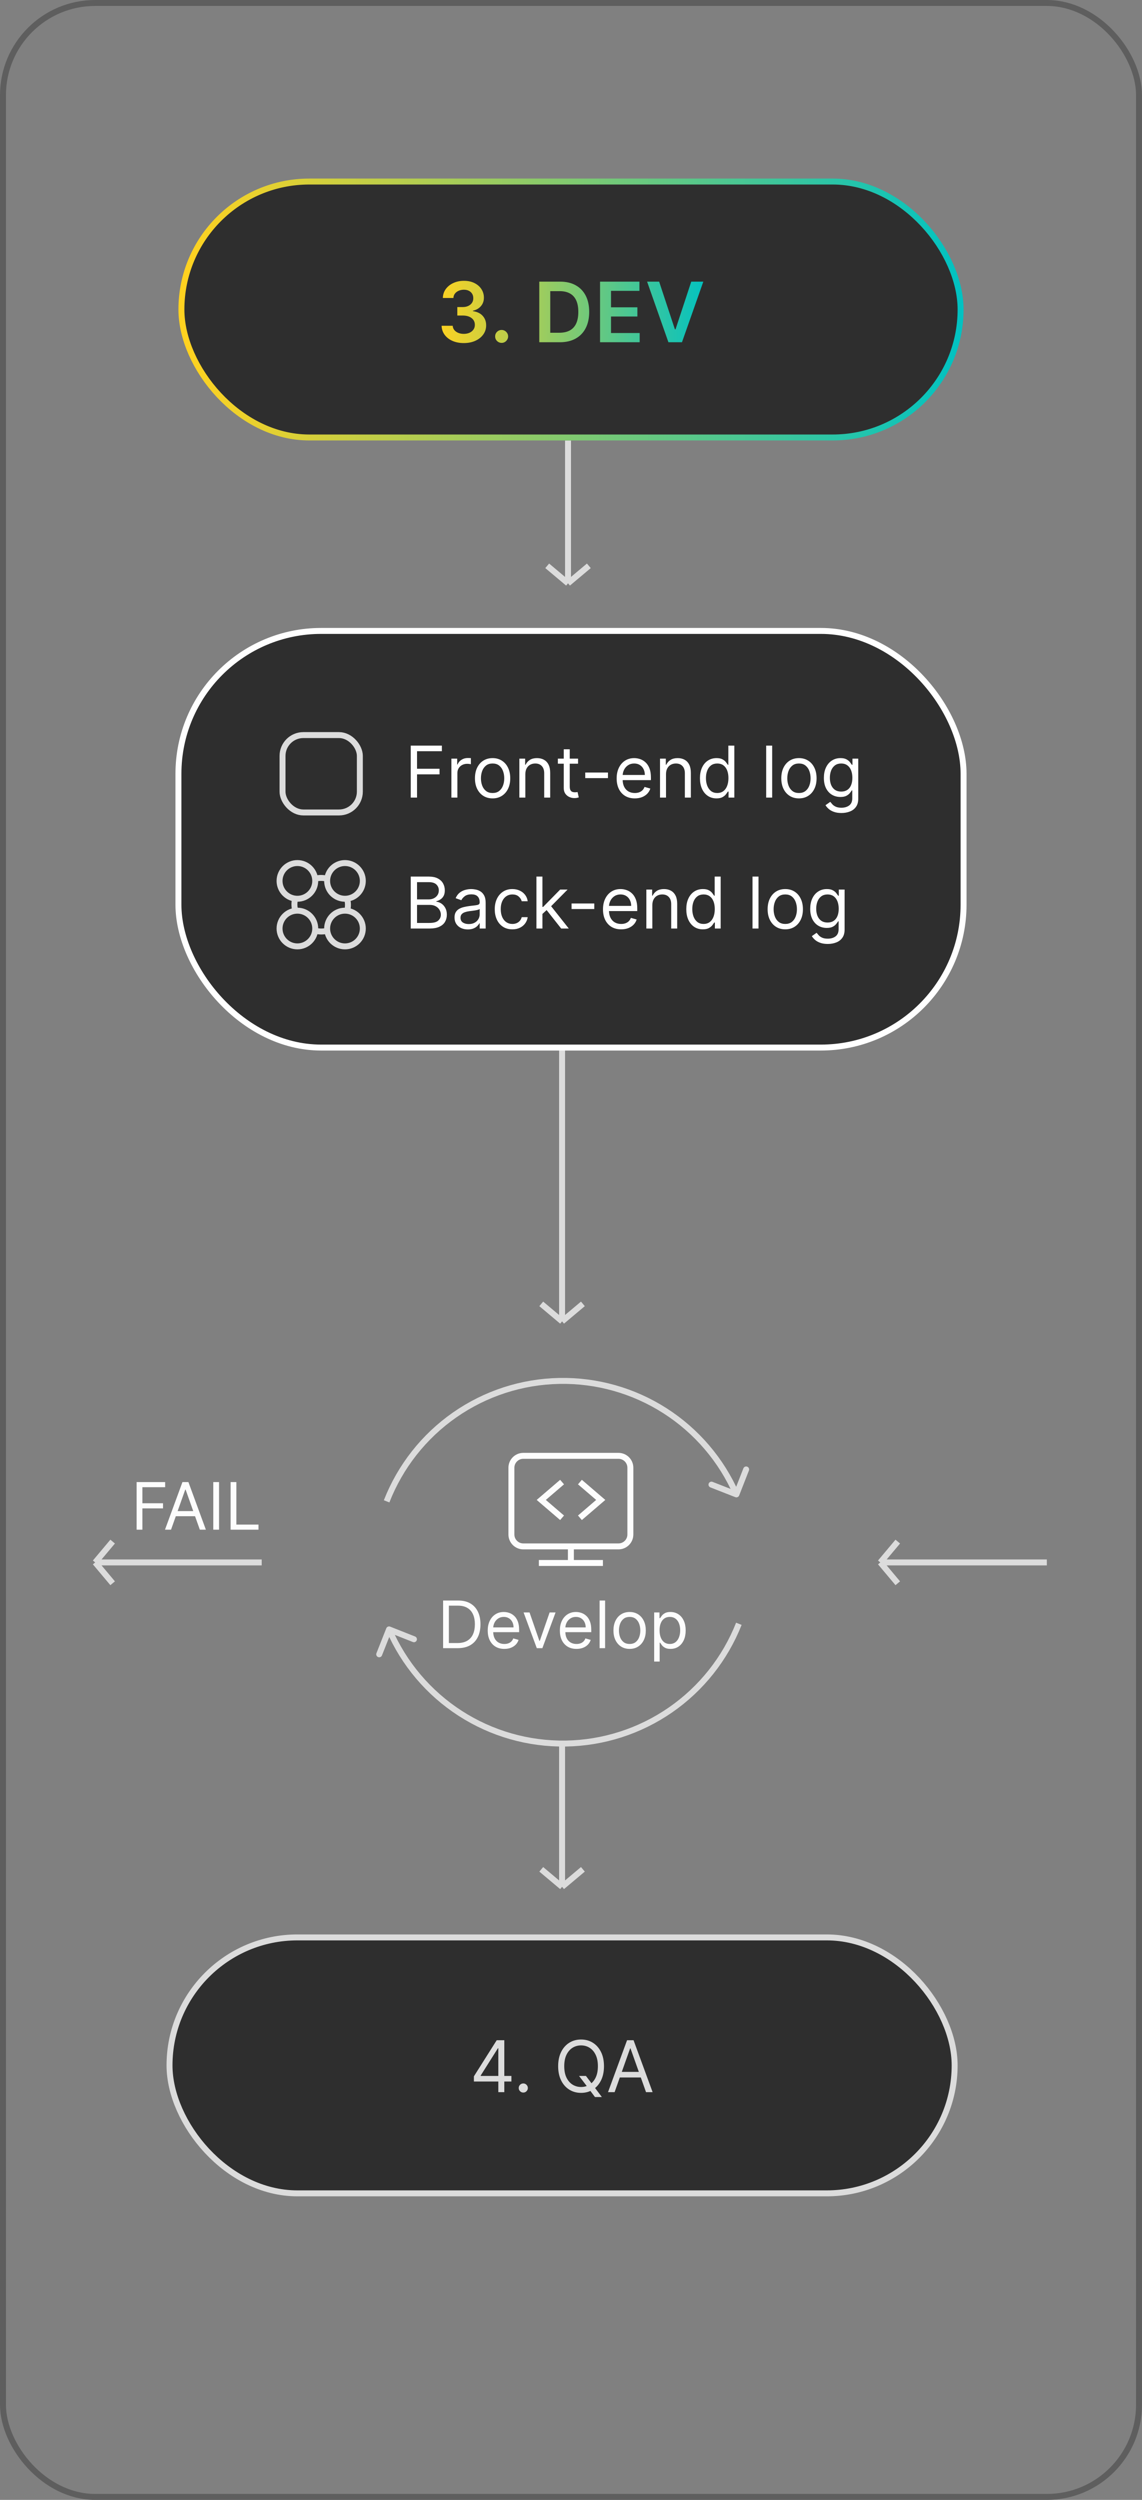 <?xml version="1.0" encoding="UTF-8"?> <svg xmlns="http://www.w3.org/2000/svg" width="192" height="420" viewBox="0 0 192 420" fill="none"><rect x="0" y="0" width="192" height="420" fill="#808080" stroke="none"/> <rect x="0.5" y="0.5" width="191" height="419" rx="15.5" stroke="#5E5E5E"></rect> <path d="M94.5 176V222M94.5 222L98 219.061M94.5 222L91 219.061" stroke="#DCDCDC"></path> <path d="M94.5 293V317M94.5 317L98 314.061M94.5 317L91 314.061" stroke="#DCDCDC"></path> <rect x="30" y="106" width="132" height="70" rx="24" fill="#2E2E2E"></rect> <rect x="47.5" y="123.5" width="13" height="13" rx="3.5" stroke="#DCDCDC"></rect> <path d="M69.057 134V125.273H74.29V126.21H70.114V129.159H73.898V130.097H70.114V134H69.057ZM75.893 134V127.455H76.865V128.443H76.933C77.052 128.119 77.268 127.857 77.581 127.655C77.893 127.453 78.245 127.352 78.637 127.352C78.711 127.352 78.804 127.354 78.914 127.357C79.025 127.359 79.109 127.364 79.166 127.369V128.392C79.132 128.384 79.054 128.371 78.931 128.354C78.812 128.334 78.686 128.324 78.552 128.324C78.234 128.324 77.95 128.391 77.7 128.524C77.453 128.655 77.257 128.837 77.112 129.07C76.97 129.3 76.899 129.562 76.899 129.858V134H75.893ZM82.818 134.136C82.227 134.136 81.709 133.996 81.262 133.714C80.819 133.433 80.473 133.04 80.223 132.534C79.975 132.028 79.852 131.437 79.852 130.761C79.852 130.08 79.975 129.484 80.223 128.976C80.473 128.467 80.819 128.072 81.262 127.791C81.709 127.51 82.227 127.369 82.818 127.369C83.409 127.369 83.926 127.51 84.369 127.791C84.815 128.072 85.162 128.467 85.409 128.976C85.659 129.484 85.784 130.08 85.784 130.761C85.784 131.437 85.659 132.028 85.409 132.534C85.162 133.04 84.815 133.433 84.369 133.714C83.926 133.996 83.409 134.136 82.818 134.136ZM82.818 133.233C83.267 133.233 83.636 133.118 83.926 132.888C84.216 132.658 84.43 132.355 84.569 131.98C84.709 131.605 84.778 131.199 84.778 130.761C84.778 130.324 84.709 129.916 84.569 129.538C84.43 129.161 84.216 128.855 83.926 128.622C83.636 128.389 83.267 128.273 82.818 128.273C82.369 128.273 82 128.389 81.71 128.622C81.42 128.855 81.206 129.161 81.066 129.538C80.927 129.916 80.858 130.324 80.858 130.761C80.858 131.199 80.927 131.605 81.066 131.98C81.206 132.355 81.42 132.658 81.71 132.888C82 133.118 82.369 133.233 82.818 133.233ZM88.325 130.062V134H87.319V127.455H88.29V128.477H88.376C88.529 128.145 88.762 127.878 89.075 127.676C89.387 127.472 89.79 127.369 90.285 127.369C90.728 127.369 91.116 127.46 91.448 127.642C91.781 127.821 92.039 128.094 92.224 128.46C92.408 128.824 92.501 129.284 92.501 129.841V134H91.495V129.909C91.495 129.395 91.362 128.994 91.094 128.707C90.827 128.418 90.461 128.273 89.995 128.273C89.674 128.273 89.387 128.342 89.134 128.482C88.884 128.621 88.687 128.824 88.542 129.091C88.397 129.358 88.325 129.682 88.325 130.062ZM97.185 127.455V128.307H93.793V127.455H97.185ZM94.782 125.886H95.787V132.125C95.787 132.409 95.829 132.622 95.911 132.764C95.996 132.903 96.104 132.997 96.235 133.045C96.368 133.091 96.509 133.114 96.657 133.114C96.767 133.114 96.858 133.108 96.929 133.097C97 133.082 97.057 133.071 97.1 133.062L97.304 133.966C97.236 133.991 97.141 134.017 97.019 134.043C96.897 134.071 96.742 134.085 96.554 134.085C96.27 134.085 95.992 134.024 95.719 133.902C95.449 133.78 95.225 133.594 95.046 133.344C94.87 133.094 94.782 132.778 94.782 132.398V125.886ZM102.213 129.79V130.727H98.395V129.79H102.213ZM106.727 134.136C106.097 134.136 105.553 133.997 105.095 133.719C104.641 133.438 104.29 133.045 104.043 132.543C103.798 132.037 103.676 131.449 103.676 130.778C103.676 130.108 103.798 129.517 104.043 129.006C104.29 128.491 104.634 128.091 105.074 127.804C105.517 127.514 106.034 127.369 106.625 127.369C106.966 127.369 107.303 127.426 107.635 127.54C107.967 127.653 108.27 127.838 108.543 128.094C108.815 128.347 109.033 128.682 109.195 129.099C109.357 129.517 109.438 130.031 109.438 130.642V131.068H104.392V130.199H108.415C108.415 129.83 108.341 129.5 108.193 129.21C108.048 128.92 107.841 128.692 107.571 128.524C107.304 128.357 106.989 128.273 106.625 128.273C106.224 128.273 105.878 128.372 105.585 128.571C105.295 128.767 105.072 129.023 104.916 129.338C104.76 129.653 104.682 129.991 104.682 130.352V130.932C104.682 131.426 104.767 131.845 104.938 132.189C105.111 132.53 105.351 132.79 105.658 132.969C105.964 133.145 106.321 133.233 106.727 133.233C106.991 133.233 107.23 133.196 107.443 133.122C107.659 133.045 107.845 132.932 108.001 132.781C108.158 132.628 108.278 132.437 108.364 132.21L109.335 132.483C109.233 132.812 109.061 133.102 108.82 133.352C108.578 133.599 108.28 133.793 107.925 133.932C107.57 134.068 107.17 134.136 106.727 134.136ZM111.973 130.062V134H110.967V127.455H111.939V128.477H112.024C112.178 128.145 112.411 127.878 112.723 127.676C113.036 127.472 113.439 127.369 113.933 127.369C114.376 127.369 114.764 127.46 115.097 127.642C115.429 127.821 115.688 128.094 115.872 128.46C116.057 128.824 116.149 129.284 116.149 129.841V134H115.143V129.909C115.143 129.395 115.01 128.994 114.743 128.707C114.476 128.418 114.109 128.273 113.643 128.273C113.322 128.273 113.036 128.342 112.783 128.482C112.533 128.621 112.335 128.824 112.19 129.091C112.045 129.358 111.973 129.682 111.973 130.062ZM120.458 134.136C119.913 134.136 119.431 133.999 119.014 133.723C118.596 133.445 118.27 133.053 118.034 132.547C117.798 132.038 117.68 131.438 117.68 130.744C117.68 130.057 117.798 129.46 118.034 128.955C118.27 128.449 118.598 128.058 119.018 127.783C119.439 127.507 119.924 127.369 120.475 127.369C120.902 127.369 121.238 127.44 121.485 127.582C121.735 127.722 121.926 127.881 122.056 128.06C122.19 128.236 122.294 128.381 122.368 128.494H122.453V125.273H123.458V134H122.487V132.994H122.368C122.294 133.114 122.189 133.264 122.052 133.446C121.916 133.625 121.721 133.786 121.468 133.928C121.216 134.067 120.879 134.136 120.458 134.136ZM120.595 133.233C120.998 133.233 121.339 133.128 121.618 132.918C121.896 132.705 122.108 132.411 122.252 132.036C122.397 131.658 122.47 131.222 122.47 130.727C122.47 130.239 122.399 129.811 122.257 129.445C122.115 129.075 121.904 128.788 121.626 128.584C121.348 128.376 121.004 128.273 120.595 128.273C120.169 128.273 119.814 128.382 119.529 128.601C119.248 128.817 119.037 129.111 118.895 129.483C118.755 129.852 118.686 130.267 118.686 130.727C118.686 131.193 118.757 131.616 118.899 131.997C119.044 132.375 119.257 132.676 119.538 132.901C119.822 133.122 120.174 133.233 120.595 133.233ZM129.821 125.273V134H128.815V125.273H129.821ZM134.322 134.136C133.731 134.136 133.212 133.996 132.766 133.714C132.323 133.433 131.977 133.04 131.727 132.534C131.479 132.028 131.356 131.437 131.356 130.761C131.356 130.08 131.479 129.484 131.727 128.976C131.977 128.467 132.323 128.072 132.766 127.791C133.212 127.51 133.731 127.369 134.322 127.369C134.913 127.369 135.43 127.51 135.873 127.791C136.319 128.072 136.665 128.467 136.913 128.976C137.163 129.484 137.288 130.08 137.288 130.761C137.288 131.437 137.163 132.028 136.913 132.534C136.665 133.04 136.319 133.433 135.873 133.714C135.43 133.996 134.913 134.136 134.322 134.136ZM134.322 133.233C134.771 133.233 135.14 133.118 135.43 132.888C135.719 132.658 135.934 132.355 136.073 131.98C136.212 131.605 136.282 131.199 136.282 130.761C136.282 130.324 136.212 129.916 136.073 129.538C135.934 129.161 135.719 128.855 135.43 128.622C135.14 128.389 134.771 128.273 134.322 128.273C133.873 128.273 133.504 128.389 133.214 128.622C132.924 128.855 132.71 129.161 132.57 129.538C132.431 129.916 132.362 130.324 132.362 130.761C132.362 131.199 132.431 131.605 132.57 131.98C132.71 132.355 132.924 132.658 133.214 132.888C133.504 133.118 133.873 133.233 134.322 133.233ZM141.465 136.591C140.979 136.591 140.561 136.528 140.212 136.403C139.863 136.281 139.571 136.119 139.338 135.918C139.108 135.719 138.925 135.506 138.789 135.278L139.59 134.716C139.681 134.835 139.796 134.972 139.935 135.125C140.074 135.281 140.265 135.416 140.506 135.53C140.75 135.646 141.07 135.705 141.465 135.705C141.993 135.705 142.429 135.577 142.773 135.321C143.117 135.065 143.289 134.665 143.289 134.119V132.79H143.203C143.13 132.909 143.025 133.057 142.888 133.233C142.755 133.406 142.561 133.561 142.309 133.697C142.059 133.831 141.721 133.898 141.294 133.898C140.766 133.898 140.292 133.773 139.871 133.523C139.453 133.273 139.123 132.909 138.878 132.432C138.637 131.955 138.516 131.375 138.516 130.693C138.516 130.023 138.634 129.439 138.87 128.942C139.105 128.442 139.434 128.055 139.854 127.783C140.275 127.507 140.76 127.369 141.311 127.369C141.738 127.369 142.076 127.44 142.326 127.582C142.578 127.722 142.772 127.881 142.905 128.06C143.042 128.236 143.147 128.381 143.221 128.494H143.323V127.455H144.294V134.188C144.294 134.75 144.167 135.207 143.911 135.56C143.658 135.915 143.317 136.175 142.888 136.339C142.462 136.507 141.988 136.591 141.465 136.591ZM141.431 132.994C141.834 132.994 142.175 132.902 142.453 132.717C142.732 132.533 142.944 132.267 143.088 131.92C143.233 131.574 143.306 131.159 143.306 130.676C143.306 130.205 143.235 129.788 143.093 129.428C142.951 129.067 142.74 128.784 142.462 128.58C142.184 128.375 141.84 128.273 141.431 128.273C141.005 128.273 140.65 128.381 140.365 128.597C140.084 128.812 139.873 129.102 139.73 129.466C139.591 129.83 139.522 130.233 139.522 130.676C139.522 131.131 139.593 131.533 139.735 131.882C139.88 132.229 140.093 132.501 140.374 132.7C140.658 132.896 141.01 132.994 141.431 132.994Z" fill="white"></path> <g clip-path="url(#clip0_2426_9170)"> <rect x="49.5" y="147.5" width="9" height="9" rx="4.5" stroke="#DCDCDC"></rect> <circle cx="50" cy="148" r="3" fill="#2E2E2E" stroke="#DCDCDC"></circle> <circle cx="50" cy="156" r="3" fill="#2E2E2E" stroke="#DCDCDC"></circle> <circle cx="58" cy="148" r="3" fill="#2E2E2E" stroke="#DCDCDC"></circle> <circle cx="58" cy="156" r="3" fill="#2E2E2E" stroke="#DCDCDC"></circle> </g> <path d="M69.057 156V147.273H72.108C72.716 147.273 73.217 147.378 73.612 147.588C74.007 147.795 74.301 148.075 74.494 148.428C74.688 148.777 74.784 149.165 74.784 149.591C74.784 149.966 74.717 150.276 74.584 150.52C74.453 150.764 74.28 150.957 74.064 151.099C73.851 151.241 73.619 151.347 73.369 151.415V151.5C73.636 151.517 73.905 151.611 74.175 151.781C74.445 151.952 74.671 152.196 74.852 152.514C75.034 152.832 75.125 153.222 75.125 153.682C75.125 154.119 75.026 154.513 74.827 154.862C74.628 155.212 74.314 155.489 73.885 155.693C73.456 155.898 72.898 156 72.21 156H69.057ZM70.114 155.062H72.21C72.901 155.062 73.391 154.929 73.68 154.662C73.973 154.392 74.119 154.065 74.119 153.682C74.119 153.386 74.044 153.114 73.894 152.864C73.743 152.611 73.528 152.409 73.25 152.259C72.972 152.105 72.642 152.028 72.261 152.028H70.114V155.062ZM70.114 151.108H72.074C72.392 151.108 72.679 151.045 72.935 150.92C73.193 150.795 73.398 150.619 73.548 150.392C73.702 150.165 73.778 149.898 73.778 149.591C73.778 149.207 73.645 148.882 73.378 148.615C73.111 148.345 72.688 148.21 72.108 148.21H70.114V151.108ZM78.651 156.153C78.237 156.153 77.86 156.075 77.522 155.919C77.184 155.76 76.915 155.531 76.717 155.233C76.518 154.932 76.418 154.568 76.418 154.142C76.418 153.767 76.492 153.463 76.64 153.23C76.788 152.994 76.985 152.81 77.232 152.676C77.479 152.543 77.752 152.443 78.05 152.378C78.352 152.31 78.654 152.256 78.958 152.216C79.356 152.165 79.678 152.126 79.925 152.101C80.175 152.072 80.357 152.026 80.471 151.96C80.587 151.895 80.646 151.781 80.646 151.619V151.585C80.646 151.165 80.531 150.838 80.3 150.605C80.073 150.372 79.728 150.256 79.265 150.256C78.785 150.256 78.408 150.361 78.136 150.571C77.863 150.781 77.671 151.006 77.56 151.244L76.606 150.903C76.776 150.506 77.004 150.196 77.288 149.974C77.575 149.75 77.887 149.594 78.225 149.506C78.566 149.415 78.901 149.369 79.231 149.369C79.441 149.369 79.683 149.395 79.955 149.446C80.231 149.494 80.496 149.595 80.752 149.749C81.011 149.902 81.225 150.134 81.396 150.443C81.566 150.753 81.651 151.168 81.651 151.688V156H80.646V155.114H80.594C80.526 155.256 80.413 155.408 80.254 155.57C80.094 155.732 79.883 155.869 79.619 155.983C79.354 156.097 79.032 156.153 78.651 156.153ZM78.805 155.25C79.202 155.25 79.538 155.172 79.81 155.016C80.086 154.859 80.293 154.658 80.433 154.411C80.575 154.163 80.646 153.903 80.646 153.631V152.71C80.603 152.761 80.509 152.808 80.364 152.851C80.222 152.891 80.058 152.926 79.87 152.957C79.685 152.986 79.505 153.011 79.329 153.034C79.156 153.054 79.015 153.071 78.907 153.085C78.646 153.119 78.401 153.175 78.174 153.251C77.95 153.325 77.768 153.437 77.629 153.588C77.492 153.736 77.424 153.937 77.424 154.193C77.424 154.543 77.553 154.807 77.812 154.986C78.073 155.162 78.404 155.25 78.805 155.25ZM86.146 156.136C85.532 156.136 85.004 155.991 84.561 155.702C84.118 155.412 83.777 155.013 83.538 154.504C83.299 153.996 83.18 153.415 83.18 152.761C83.18 152.097 83.302 151.51 83.546 151.001C83.794 150.49 84.137 150.091 84.578 149.804C85.021 149.514 85.538 149.369 86.129 149.369C86.589 149.369 87.004 149.455 87.373 149.625C87.743 149.795 88.045 150.034 88.281 150.341C88.517 150.648 88.663 151.006 88.72 151.415H87.714C87.637 151.116 87.467 150.852 87.203 150.622C86.941 150.389 86.589 150.273 86.146 150.273C85.754 150.273 85.41 150.375 85.115 150.58C84.822 150.781 84.593 151.067 84.429 151.436C84.267 151.803 84.186 152.233 84.186 152.727C84.186 153.233 84.265 153.673 84.424 154.048C84.586 154.423 84.814 154.714 85.106 154.922C85.402 155.129 85.748 155.233 86.146 155.233C86.407 155.233 86.644 155.188 86.858 155.097C87.071 155.006 87.251 154.875 87.399 154.705C87.546 154.534 87.652 154.33 87.714 154.091H88.72C88.663 154.477 88.522 154.825 88.298 155.135C88.076 155.442 87.782 155.686 87.416 155.868C87.052 156.047 86.629 156.136 86.146 156.136ZM91.127 153.614L91.11 152.369H91.315L94.179 149.455H95.423L92.372 152.54H92.287L91.127 153.614ZM90.19 156V147.273H91.196V156H90.19ZM94.349 156L91.792 152.761L92.508 152.062L95.627 156H94.349ZM99.916 151.79V152.727H96.098V151.79H99.916ZM104.43 156.136C103.8 156.136 103.256 155.997 102.798 155.719C102.344 155.438 101.993 155.045 101.746 154.543C101.501 154.037 101.379 153.449 101.379 152.778C101.379 152.108 101.501 151.517 101.746 151.006C101.993 150.491 102.337 150.091 102.777 149.804C103.22 149.514 103.737 149.369 104.328 149.369C104.669 149.369 105.006 149.426 105.338 149.54C105.67 149.653 105.973 149.838 106.246 150.094C106.518 150.347 106.736 150.682 106.898 151.099C107.06 151.517 107.141 152.031 107.141 152.642V153.068H102.095V152.199H106.118C106.118 151.83 106.044 151.5 105.896 151.21C105.751 150.92 105.544 150.692 105.274 150.524C105.007 150.357 104.692 150.273 104.328 150.273C103.928 150.273 103.581 150.372 103.288 150.571C102.999 150.767 102.776 151.023 102.619 151.338C102.463 151.653 102.385 151.991 102.385 152.352V152.932C102.385 153.426 102.47 153.845 102.641 154.189C102.814 154.53 103.054 154.79 103.361 154.969C103.668 155.145 104.024 155.233 104.43 155.233C104.695 155.233 104.933 155.196 105.146 155.122C105.362 155.045 105.548 154.932 105.705 154.781C105.861 154.628 105.982 154.437 106.067 154.21L107.038 154.483C106.936 154.812 106.764 155.102 106.523 155.352C106.281 155.599 105.983 155.793 105.628 155.932C105.273 156.068 104.874 156.136 104.43 156.136ZM109.676 152.062V156H108.67V149.455H109.642V150.477H109.727C109.881 150.145 110.114 149.878 110.426 149.676C110.739 149.472 111.142 149.369 111.636 149.369C112.08 149.369 112.467 149.46 112.8 149.642C113.132 149.821 113.391 150.094 113.575 150.46C113.76 150.824 113.852 151.284 113.852 151.841V156H112.847V151.909C112.847 151.395 112.713 150.994 112.446 150.707C112.179 150.418 111.813 150.273 111.347 150.273C111.026 150.273 110.739 150.342 110.486 150.482C110.236 150.621 110.038 150.824 109.893 151.091C109.749 151.358 109.676 151.682 109.676 152.062ZM118.162 156.136C117.616 156.136 117.135 155.999 116.717 155.723C116.299 155.445 115.973 155.053 115.737 154.547C115.501 154.038 115.383 153.438 115.383 152.744C115.383 152.057 115.501 151.46 115.737 150.955C115.973 150.449 116.301 150.058 116.721 149.783C117.142 149.507 117.627 149.369 118.179 149.369C118.605 149.369 118.941 149.44 119.189 149.582C119.439 149.722 119.629 149.881 119.76 150.06C119.893 150.236 119.997 150.381 120.071 150.494H120.156V147.273H121.162V156H120.19V154.994H120.071C119.997 155.114 119.892 155.264 119.755 155.446C119.619 155.625 119.424 155.786 119.172 155.928C118.919 156.067 118.582 156.136 118.162 156.136ZM118.298 155.233C118.701 155.233 119.042 155.128 119.321 154.918C119.599 154.705 119.811 154.411 119.956 154.036C120.1 153.658 120.173 153.222 120.173 152.727C120.173 152.239 120.102 151.811 119.96 151.445C119.818 151.075 119.608 150.788 119.329 150.584C119.051 150.376 118.707 150.273 118.298 150.273C117.872 150.273 117.517 150.382 117.233 150.601C116.951 150.817 116.74 151.111 116.598 151.483C116.458 151.852 116.389 152.267 116.389 152.727C116.389 153.193 116.46 153.616 116.602 153.997C116.747 154.375 116.96 154.676 117.241 154.901C117.525 155.122 117.877 155.233 118.298 155.233ZM127.524 147.273V156H126.518V147.273H127.524ZM132.025 156.136C131.434 156.136 130.915 155.996 130.469 155.714C130.026 155.433 129.68 155.04 129.43 154.534C129.183 154.028 129.059 153.437 129.059 152.761C129.059 152.08 129.183 151.484 129.43 150.976C129.68 150.467 130.026 150.072 130.469 149.791C130.915 149.51 131.434 149.369 132.025 149.369C132.616 149.369 133.133 149.51 133.576 149.791C134.022 150.072 134.369 150.467 134.616 150.976C134.866 151.484 134.991 152.08 134.991 152.761C134.991 153.437 134.866 154.028 134.616 154.534C134.369 155.04 134.022 155.433 133.576 155.714C133.133 155.996 132.616 156.136 132.025 156.136ZM132.025 155.233C132.474 155.233 132.843 155.118 133.133 154.888C133.423 154.658 133.637 154.355 133.776 153.98C133.915 153.605 133.985 153.199 133.985 152.761C133.985 152.324 133.915 151.916 133.776 151.538C133.637 151.161 133.423 150.855 133.133 150.622C132.843 150.389 132.474 150.273 132.025 150.273C131.576 150.273 131.207 150.389 130.917 150.622C130.627 150.855 130.413 151.161 130.273 151.538C130.134 151.916 130.065 152.324 130.065 152.761C130.065 153.199 130.134 153.605 130.273 153.98C130.413 154.355 130.627 154.658 130.917 154.888C131.207 155.118 131.576 155.233 132.025 155.233ZM139.168 158.591C138.682 158.591 138.265 158.528 137.915 158.403C137.566 158.281 137.275 158.119 137.042 157.918C136.811 157.719 136.628 157.506 136.492 157.278L137.293 156.716C137.384 156.835 137.499 156.972 137.638 157.125C137.777 157.281 137.968 157.416 138.209 157.53C138.453 157.646 138.773 157.705 139.168 157.705C139.696 157.705 140.132 157.577 140.476 157.321C140.82 157.065 140.992 156.665 140.992 156.119V154.79H140.907C140.833 154.909 140.728 155.057 140.591 155.233C140.458 155.406 140.265 155.561 140.012 155.697C139.762 155.831 139.424 155.898 138.998 155.898C138.469 155.898 137.995 155.773 137.574 155.523C137.157 155.273 136.826 154.909 136.581 154.432C136.34 153.955 136.219 153.375 136.219 152.693C136.219 152.023 136.337 151.439 136.573 150.942C136.809 150.442 137.137 150.055 137.557 149.783C137.978 149.507 138.463 149.369 139.015 149.369C139.441 149.369 139.779 149.44 140.029 149.582C140.282 149.722 140.475 149.881 140.608 150.06C140.745 150.236 140.85 150.381 140.924 150.494H141.026V149.455H141.998V156.188C141.998 156.75 141.87 157.207 141.614 157.56C141.361 157.915 141.02 158.175 140.591 158.339C140.165 158.507 139.691 158.591 139.168 158.591ZM139.134 154.994C139.537 154.994 139.878 154.902 140.157 154.717C140.435 154.533 140.647 154.267 140.792 153.92C140.936 153.574 141.009 153.159 141.009 152.676C141.009 152.205 140.938 151.788 140.796 151.428C140.654 151.067 140.444 150.784 140.165 150.58C139.887 150.375 139.543 150.273 139.134 150.273C138.708 150.273 138.353 150.381 138.069 150.597C137.787 150.812 137.576 151.102 137.434 151.466C137.294 151.83 137.225 152.233 137.225 152.676C137.225 153.131 137.296 153.533 137.438 153.882C137.583 154.229 137.796 154.501 138.077 154.7C138.361 154.896 138.713 154.994 139.134 154.994Z" fill="white"></path> <rect x="30" y="106" width="132" height="70" rx="24" stroke="white"></rect> <path d="M76.966 276.904H74.498V268.904H77.076C77.852 268.904 78.516 269.064 79.068 269.385C79.62 269.702 80.043 270.16 80.337 270.756C80.632 271.35 80.779 272.061 80.779 272.889C80.779 273.722 80.63 274.439 80.334 275.041C80.037 275.64 79.604 276.101 79.037 276.424C78.469 276.744 77.779 276.904 76.966 276.904ZM75.466 276.045H76.904C77.565 276.045 78.113 275.917 78.548 275.662C78.983 275.407 79.308 275.044 79.521 274.572C79.734 274.101 79.841 273.54 79.841 272.889C79.841 272.243 79.736 271.687 79.525 271.221C79.314 270.752 78.999 270.393 78.58 270.143C78.16 269.89 77.638 269.764 77.013 269.764H75.466V276.045ZM84.794 277.029C84.216 277.029 83.718 276.902 83.298 276.646C82.882 276.389 82.56 276.029 82.334 275.568C82.109 275.105 81.998 274.566 81.998 273.951C81.998 273.337 82.109 272.795 82.334 272.326C82.56 271.855 82.875 271.488 83.279 271.225C83.685 270.959 84.159 270.826 84.701 270.826C85.013 270.826 85.322 270.878 85.626 270.982C85.931 271.087 86.209 271.256 86.459 271.49C86.709 271.722 86.908 272.029 87.056 272.412C87.205 272.795 87.279 273.266 87.279 273.826V274.217H82.654V273.42H86.341C86.341 273.081 86.274 272.779 86.138 272.514C86.005 272.248 85.815 272.038 85.568 271.885C85.323 271.731 85.034 271.654 84.701 271.654C84.334 271.654 84.016 271.745 83.748 271.928C83.482 272.107 83.278 272.342 83.134 272.631C82.991 272.92 82.919 273.23 82.919 273.561V274.092C82.919 274.545 82.998 274.929 83.154 275.244C83.313 275.557 83.533 275.795 83.814 275.959C84.095 276.12 84.422 276.201 84.794 276.201C85.037 276.201 85.255 276.167 85.451 276.1C85.649 276.029 85.819 275.925 85.962 275.787C86.106 275.646 86.216 275.472 86.294 275.264L87.185 275.514C87.091 275.816 86.934 276.081 86.712 276.311C86.491 276.537 86.218 276.714 85.892 276.842C85.567 276.967 85.201 277.029 84.794 277.029ZM93.405 270.904L91.186 276.904H90.249L88.03 270.904H89.03L90.686 275.686H90.749L92.405 270.904H93.405ZM96.922 277.029C96.344 277.029 95.846 276.902 95.426 276.646C95.01 276.389 94.688 276.029 94.461 275.568C94.237 275.105 94.126 274.566 94.126 273.951C94.126 273.337 94.237 272.795 94.461 272.326C94.688 271.855 95.003 271.488 95.407 271.225C95.813 270.959 96.287 270.826 96.829 270.826C97.141 270.826 97.45 270.878 97.754 270.982C98.059 271.087 98.336 271.256 98.586 271.49C98.836 271.722 99.036 272.029 99.184 272.412C99.332 272.795 99.407 273.266 99.407 273.826V274.217H94.782V273.42H98.469C98.469 273.081 98.401 272.779 98.266 272.514C98.133 272.248 97.943 272.038 97.696 271.885C97.451 271.731 97.162 271.654 96.829 271.654C96.461 271.654 96.144 271.745 95.876 271.928C95.61 272.107 95.405 272.342 95.262 272.631C95.119 272.92 95.047 273.23 95.047 273.561V274.092C95.047 274.545 95.126 274.929 95.282 275.244C95.441 275.557 95.661 275.795 95.942 275.959C96.223 276.12 96.55 276.201 96.922 276.201C97.165 276.201 97.383 276.167 97.579 276.1C97.776 276.029 97.947 275.925 98.09 275.787C98.234 275.646 98.344 275.472 98.422 275.264L99.313 275.514C99.219 275.816 99.062 276.081 98.84 276.311C98.619 276.537 98.346 276.714 98.02 276.842C97.695 276.967 97.329 277.029 96.922 277.029ZM101.731 268.904V276.904H100.809V268.904H101.731ZM105.857 277.029C105.315 277.029 104.84 276.9 104.431 276.643C104.025 276.385 103.707 276.024 103.478 275.561C103.251 275.097 103.138 274.555 103.138 273.936C103.138 273.311 103.251 272.765 103.478 272.299C103.707 271.833 104.025 271.471 104.431 271.213C104.84 270.955 105.315 270.826 105.857 270.826C106.399 270.826 106.873 270.955 107.279 271.213C107.688 271.471 108.005 271.833 108.232 272.299C108.461 272.765 108.576 273.311 108.576 273.936C108.576 274.555 108.461 275.097 108.232 275.561C108.005 276.024 107.688 276.385 107.279 276.643C106.873 276.9 106.399 277.029 105.857 277.029ZM105.857 276.201C106.268 276.201 106.607 276.096 106.873 275.885C107.138 275.674 107.335 275.396 107.462 275.053C107.59 274.709 107.654 274.337 107.654 273.936C107.654 273.535 107.59 273.161 107.462 272.814C107.335 272.468 107.138 272.188 106.873 271.975C106.607 271.761 106.268 271.654 105.857 271.654C105.445 271.654 105.107 271.761 104.841 271.975C104.576 272.188 104.379 272.468 104.251 272.814C104.124 273.161 104.06 273.535 104.06 273.936C104.06 274.337 104.124 274.709 104.251 275.053C104.379 275.396 104.576 275.674 104.841 275.885C105.107 276.096 105.445 276.201 105.857 276.201ZM109.983 279.154V270.904H110.874V271.857H110.983C111.051 271.753 111.144 271.62 111.264 271.459C111.387 271.295 111.561 271.149 111.788 271.021C112.017 270.891 112.327 270.826 112.717 270.826C113.222 270.826 113.668 270.952 114.053 271.205C114.439 271.458 114.739 271.816 114.956 272.279C115.172 272.743 115.28 273.29 115.28 273.92C115.28 274.555 115.172 275.106 114.956 275.572C114.739 276.036 114.44 276.395 114.057 276.65C113.674 276.903 113.233 277.029 112.733 277.029C112.347 277.029 112.039 276.965 111.807 276.838C111.575 276.708 111.397 276.561 111.272 276.396C111.147 276.23 111.051 276.092 110.983 275.982H110.905V279.154H109.983ZM110.889 273.904C110.889 274.357 110.956 274.757 111.088 275.104C111.221 275.447 111.415 275.717 111.67 275.912C111.926 276.105 112.238 276.201 112.608 276.201C112.993 276.201 113.315 276.1 113.573 275.896C113.833 275.691 114.028 275.415 114.159 275.068C114.292 274.719 114.358 274.331 114.358 273.904C114.358 273.482 114.293 273.102 114.163 272.764C114.035 272.423 113.841 272.153 113.581 271.955C113.323 271.755 112.999 271.654 112.608 271.654C112.233 271.654 111.918 271.749 111.663 271.939C111.407 272.127 111.215 272.39 111.084 272.729C110.954 273.064 110.889 273.456 110.889 273.904Z" fill="#FDFDFD"></path> <path d="M112.728 287.282L112.444 286.871L112.444 286.871L112.728 287.282ZM95.131 292.93L95.139 293.43L95.131 292.93ZM77.362 287.849L77.091 288.269L77.091 288.269L77.362 287.849ZM65.594 273.287C65.338 273.186 65.047 273.311 64.945 273.568L63.29 277.753C63.188 278.009 63.314 278.3 63.571 278.402C63.828 278.503 64.118 278.377 64.22 278.121L65.691 274.401L69.411 275.872C69.668 275.974 69.958 275.848 70.06 275.591C70.161 275.335 70.035 275.044 69.779 274.942L65.594 273.287ZM76.438 237.722L76.724 238.132L76.724 238.132L76.438 237.722ZM94.013 232.006L94.023 232.506L94.013 232.006ZM111.802 237.019L112.072 236.597L112.072 236.597L111.802 237.019ZM123.626 251.535C123.883 251.635 124.173 251.508 124.274 251.251L125.913 247.06C126.013 246.803 125.886 246.513 125.629 246.412C125.372 246.312 125.082 246.439 124.981 246.696L123.525 250.421L119.799 248.964C119.542 248.864 119.252 248.991 119.152 249.248C119.051 249.505 119.178 249.795 119.435 249.895L123.626 251.535ZM123.757 272.626C121.478 278.389 117.541 283.346 112.444 286.871L113.013 287.694C118.272 284.056 122.335 278.941 124.687 272.994L123.757 272.626ZM112.444 286.871C107.347 290.396 101.319 292.331 95.123 292.43L95.139 293.43C101.533 293.327 107.753 291.331 113.013 287.694L112.444 286.871ZM95.123 292.43C88.927 292.529 82.84 290.789 77.633 287.429L77.091 288.269C82.464 291.736 88.745 293.532 95.139 293.43L95.123 292.43ZM77.633 287.429C72.426 284.069 68.332 279.24 65.869 273.553L64.951 273.951C67.493 279.819 71.718 284.802 77.091 288.269L77.633 287.429ZM65.466 252.42C67.723 246.649 71.641 241.676 76.724 238.132L76.152 237.311C70.907 240.969 66.864 246.1 64.534 252.056L65.466 252.42ZM76.724 238.132C81.807 234.587 87.828 232.629 94.023 232.506L94.004 231.506C87.61 231.633 81.398 233.654 76.152 237.311L76.724 238.132ZM94.023 232.506C100.219 232.383 106.312 234.1 111.533 237.44L112.072 236.597C106.685 233.151 100.397 231.379 94.004 231.506L94.023 232.506ZM111.533 237.44C116.753 240.78 120.865 245.592 123.35 251.269L124.266 250.868C121.702 245.01 117.458 240.044 112.072 236.597L111.533 237.44Z" fill="#DCDCDC"></path> <path d="M95.981 259.808H103.981C105.086 259.808 105.981 258.913 105.981 257.808V246.592C105.981 245.487 105.086 244.592 103.981 244.592H87.981C86.877 244.592 85.981 245.487 85.981 246.592V257.808C85.981 258.913 86.877 259.808 87.981 259.808H95.981ZM95.981 259.808V262.592M95.981 262.592H101.366M95.981 262.592H90.597" stroke="#FDFDFD" stroke-linejoin="round"></path> <path d="M94.5 249L91 252L94.5 255M97.5 249L101 252C97.5 255 101 252 97.5 255" stroke="#FDFDFD"></path> <path d="M95.5 74V98M95.5 98L99 95.061M95.5 98L92 95.061" stroke="#DCDCDC"></path> <rect x="30.5" y="30.5" width="131" height="43" rx="21.5" fill="#2E2E2E"></rect> <path d="M77.976 57.639C77.26 57.639 76.624 57.517 76.067 57.271C75.513 57.026 75.076 56.685 74.754 56.247C74.433 55.81 74.262 55.304 74.242 54.731H76.111C76.128 55.006 76.219 55.246 76.385 55.452C76.551 55.654 76.771 55.811 77.046 55.924C77.321 56.037 77.629 56.093 77.971 56.093C78.335 56.093 78.659 56.03 78.94 55.904C79.222 55.775 79.442 55.596 79.602 55.367C79.76 55.139 79.838 54.875 79.835 54.577C79.838 54.269 79.759 53.997 79.597 53.761C79.434 53.526 79.199 53.342 78.891 53.209C78.586 53.077 78.218 53.011 77.787 53.011H76.887V51.589H77.787C78.141 51.589 78.451 51.528 78.716 51.405C78.985 51.282 79.195 51.11 79.348 50.888C79.5 50.662 79.575 50.402 79.572 50.107C79.575 49.819 79.51 49.569 79.378 49.356C79.249 49.141 79.064 48.974 78.826 48.854C78.591 48.735 78.314 48.675 77.996 48.675C77.684 48.675 77.396 48.732 77.131 48.844C76.865 48.957 76.652 49.118 76.489 49.327C76.327 49.532 76.241 49.778 76.231 50.062H74.456C74.469 49.492 74.633 48.992 74.948 48.561C75.266 48.127 75.691 47.789 76.221 47.547C76.751 47.302 77.346 47.179 78.006 47.179C78.685 47.179 79.275 47.307 79.775 47.562C80.279 47.814 80.669 48.153 80.944 48.581C81.219 49.008 81.356 49.481 81.356 49.998C81.36 50.571 81.191 51.052 80.849 51.44C80.511 51.827 80.067 52.081 79.517 52.2V52.28C80.233 52.379 80.781 52.644 81.162 53.075C81.547 53.503 81.738 54.035 81.734 54.671C81.734 55.241 81.572 55.752 81.247 56.202C80.926 56.65 80.481 57.001 79.915 57.256C79.351 57.512 78.705 57.639 77.976 57.639ZM84.338 57.609C84.037 57.609 83.778 57.503 83.563 57.291C83.347 57.079 83.242 56.821 83.245 56.516C83.242 56.217 83.347 55.962 83.563 55.75C83.778 55.538 84.037 55.432 84.338 55.432C84.63 55.432 84.884 55.538 85.099 55.75C85.318 55.962 85.429 56.217 85.432 56.516C85.429 56.718 85.376 56.902 85.273 57.068C85.174 57.233 85.041 57.366 84.876 57.465C84.713 57.561 84.534 57.609 84.338 57.609ZM94.118 57.5H90.668V47.318H94.188C95.199 47.318 96.067 47.522 96.793 47.93C97.522 48.334 98.082 48.916 98.474 49.675C98.865 50.434 99.06 51.342 99.06 52.399C99.06 53.46 98.863 54.371 98.469 55.133C98.078 55.896 97.512 56.481 96.773 56.889C96.037 57.296 95.153 57.5 94.118 57.5ZM92.513 55.904H94.029C94.738 55.904 95.33 55.775 95.804 55.516C96.278 55.255 96.634 54.865 96.873 54.348C97.111 53.828 97.231 53.178 97.231 52.399C97.231 51.62 97.111 50.974 96.873 50.46C96.634 49.943 96.281 49.557 95.814 49.302C95.35 49.043 94.773 48.914 94.084 48.914H92.513V55.904ZM100.883 57.5V47.318H107.505V48.864H102.727V51.629H107.162V53.175H102.727V55.954H107.545V57.5H100.883ZM110.819 47.318L113.469 55.332H113.573L116.218 47.318H118.246L114.657 57.5H112.38L108.795 47.318H110.819Z" fill="url(#paint0_linear_2426_9170)"></path> <rect x="30.5" y="30.5" width="131" height="43" rx="21.5" stroke="url(#paint1_linear_2426_9170)"></rect> <rect x="28.5" y="325.5" width="132" height="43" rx="21.5" fill="#2E2E2E"></rect> <path d="M79.675 349.71V348.841L83.51 342.773H84.141V344.119H83.714L80.817 348.705V348.773H85.981V349.71H79.675ZM83.782 351.5V349.446V349.041V342.773H84.788V351.5H83.782ZM87.978 351.568C87.768 351.568 87.588 351.493 87.437 351.342C87.286 351.192 87.211 351.011 87.211 350.801C87.211 350.591 87.286 350.411 87.437 350.26C87.588 350.109 87.768 350.034 87.978 350.034C88.188 350.034 88.369 350.109 88.519 350.26C88.67 350.411 88.745 350.591 88.745 350.801C88.745 350.94 88.71 351.068 88.639 351.185C88.57 351.301 88.478 351.395 88.362 351.466C88.248 351.534 88.12 351.568 87.978 351.568ZM97.352 348.773H98.511L99.482 350.051L99.738 350.392L101.187 352.318H100.028L99.073 351.04L98.835 350.716L97.352 348.773ZM101.545 347.136C101.545 348.057 101.379 348.852 101.046 349.523C100.714 350.193 100.258 350.71 99.678 351.074C99.099 351.438 98.437 351.619 97.693 351.619C96.948 351.619 96.286 351.438 95.707 351.074C95.127 350.71 94.671 350.193 94.339 349.523C94.007 348.852 93.84 348.057 93.84 347.136C93.84 346.216 94.007 345.42 94.339 344.75C94.671 344.08 95.127 343.562 95.707 343.199C96.286 342.835 96.948 342.653 97.693 342.653C98.437 342.653 99.099 342.835 99.678 343.199C100.258 343.562 100.714 344.08 101.046 344.75C101.379 345.42 101.545 346.216 101.545 347.136ZM100.522 347.136C100.522 346.381 100.396 345.743 100.143 345.223C99.893 344.703 99.553 344.31 99.124 344.043C98.698 343.776 98.221 343.642 97.693 343.642C97.164 343.642 96.686 343.776 96.257 344.043C95.83 344.31 95.491 344.703 95.238 345.223C94.988 345.743 94.863 346.381 94.863 347.136C94.863 347.892 94.988 348.53 95.238 349.05C95.491 349.57 95.83 349.963 96.257 350.23C96.686 350.497 97.164 350.631 97.693 350.631C98.221 350.631 98.698 350.497 99.124 350.23C99.553 349.963 99.893 349.57 100.143 349.05C100.396 348.53 100.522 347.892 100.522 347.136ZM103.33 351.5H102.222L105.426 342.773H106.517L109.722 351.5H108.614L106.006 344.153H105.938L103.33 351.5ZM103.739 348.091H108.205V349.028H103.739V348.091Z" fill="#DCDCDC"></path> <rect x="28.5" y="325.5" width="132" height="43" rx="21.5" stroke="#DCDCDC"></rect> <path d="M44 262.5L16 262.5M16 262.5L18.939 266M16 262.5L18.939 259" stroke="#DCDCDC"></path> <path d="M176 262.5L148 262.5M148 262.5L150.939 266M148 262.5L150.939 259" stroke="#DCDCDC"></path> <path d="M22.969 257V249H27.766V249.859H23.938V252.562H27.406V253.422H23.938V257H22.969ZM28.754 257H27.738L30.676 249H31.676L34.613 257H33.598L31.207 250.266H31.145L28.754 257ZM29.129 253.875H33.223V254.734H29.129V253.875ZM36.828 249V257H35.859V249H36.828ZM38.77 257V249H39.739V256.141H43.458V257H38.77Z" fill="#FDFDFD"></path> <defs> <linearGradient id="paint0_linear_2426_9170" x1="73.46" y1="51.32" x2="119" y2="51.32" gradientUnits="userSpaceOnUse"> <stop stop-color="#FFD220"></stop> <stop offset="1" stop-color="#00C2C2"></stop> </linearGradient> <linearGradient id="paint1_linear_2426_9170" x1="31.32" y1="50.24" x2="162" y2="50.24" gradientUnits="userSpaceOnUse"> <stop stop-color="#FFD220"></stop> <stop offset="1" stop-color="#00C2C2"></stop> </linearGradient> <clipPath id="clip0_2426_9170"> <rect width="16" height="16" fill="white" transform="translate(46 144)"></rect> </clipPath> </defs> </svg> 